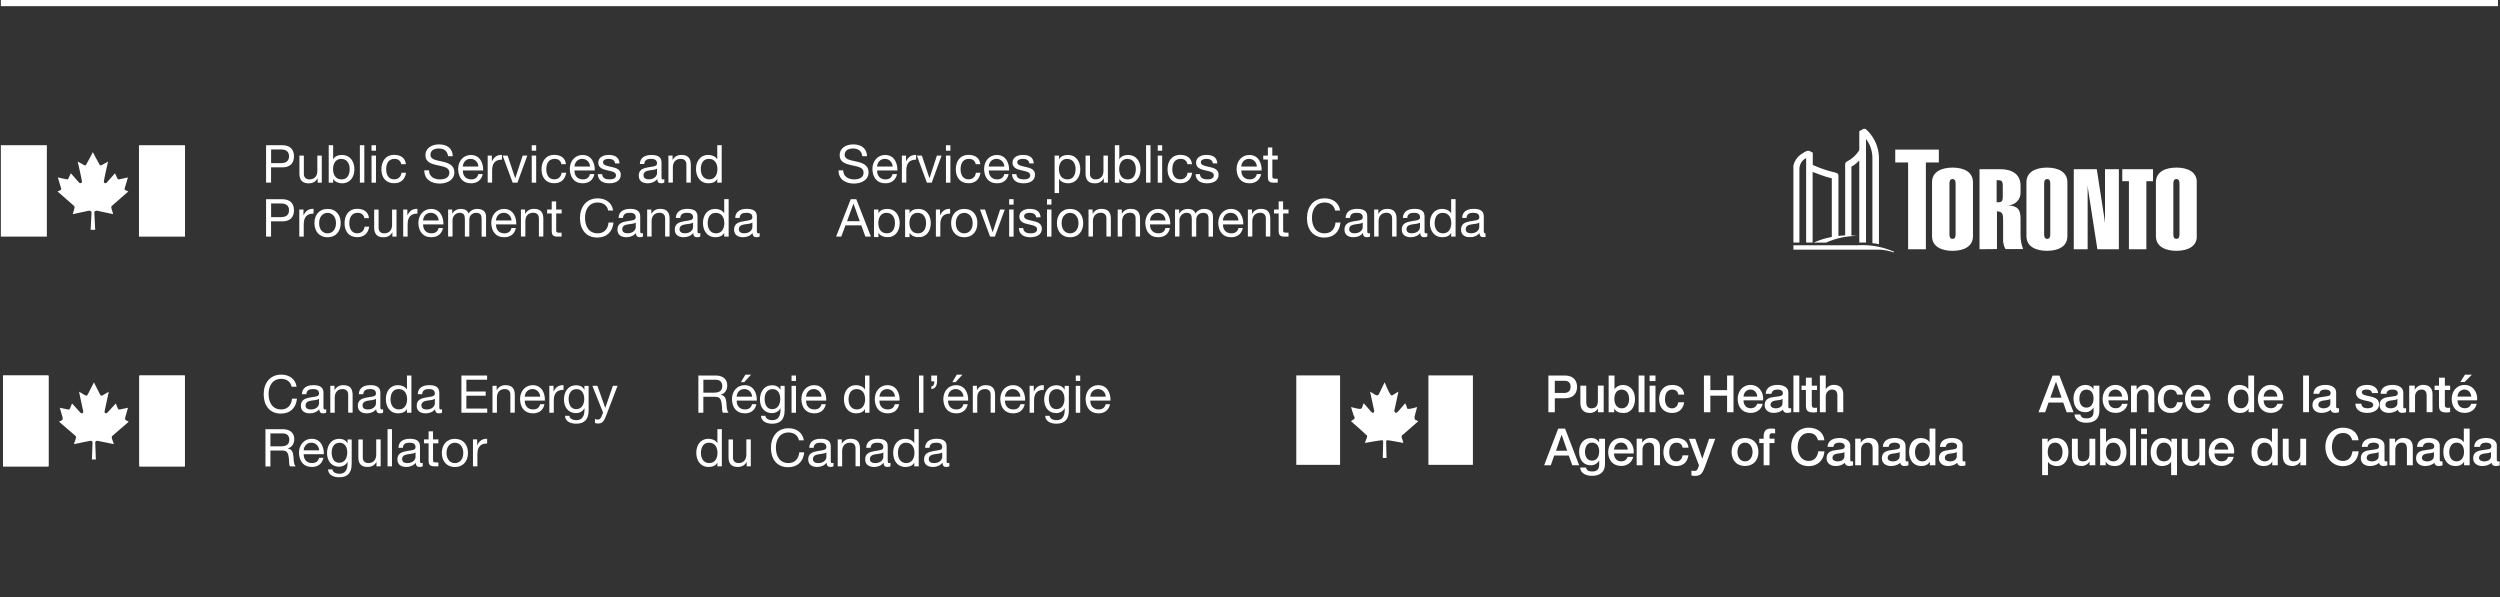 <svg fill="none" height="194" viewBox="0 0 812 194" width="812" xmlns="http://www.w3.org/2000/svg" xmlns:xlink="http://www.w3.org/1999/xlink"><rect x="0" y="0" width="812" height="194" fill="#333333" stroke="none"/><clipPath id="a"><path d="m.276 47h482.222v30h-482.222z"/></clipPath><clipPath id="b"><path d="m582.498 6h131v112h-131z"/></clipPath><path d="m.276 1h811.07" stroke="#fff" stroke-width="2"/><g clip-path="url(#a)" fill="#fff"><path clip-rule="evenodd" d="m30.175 49.393s-1.85 3.575-2.099 3.931c-.249.498-.498.498-.872.249-.498-.249-1.974-1.103-1.974-1.103s1.37 5.905 1.37 6.386c.125.498-.373.854-.872.498-.124-.124-2.721-3.077-2.721-3.077s-.623 1.352-.747 1.601c-.125.249-.249.48-.623.373-.498-.124-2.846-.623-2.846-.623s.872 2.953.996 3.326c.124.302.249.623-.249.854l-.854.373s5.069 4.429 5.194 4.554c.249.249.498.373.249 1.103-.249.747-.498 1.725-.498 1.725s4.696-.996 5.194-1.121c.427-.053.907.124.907.623 0 .498-.285 5.567-.285 5.567h1.476s-.285-5.069-.285-5.567c0-.498.462-.658.907-.623.498.124 5.194 1.121 5.194 1.121s-.249-.996-.498-1.725c-.249-.747 0-.872.249-1.103.124-.124 5.194-4.554 5.194-4.554l-.872-.373c-.498-.249-.356-.569-.249-.854.124-.373.996-3.326.996-3.326s-2.348.498-2.846.623c-.374.124-.498-.124-.623-.373s-.747-1.601-.747-1.601-2.597 2.953-2.721 3.077c-.498.374-.996 0-.872-.498 0-.498 1.352-6.386 1.352-6.386s-1.476.854-1.974 1.103c-.374.249-.623.249-.872-.249-.249-.356-2.099-3.931-2.099-3.931" fill-rule="evenodd"/><path d="m15.217 47.169h-14.941v29.687h14.941z"/><path d="m60.094 47.169h-14.959v29.687h14.959z"/><path d="m280.069 50.727c-.196-1.743-1.352-2.49-3.006-2.49-1.352 0-2.722.498-2.722 2.081 0 1.494 1.939 1.725 3.896 2.17 1.939.445 3.877 1.121 3.877 3.504 0 2.579-2.525 3.629-4.749 3.629-2.721 0-5.016-1.334-5.016-4.287h1.53c0 2.046 1.707 2.935 3.539 2.935 1.459 0 3.078-.463 3.078-2.206 0-1.743-1.939-1.957-3.878-2.384s-3.895-.996-3.895-3.22c0-2.472 2.187-3.558 4.411-3.558 2.49 0 4.376 1.174 4.482 3.842h-1.529z"/><path d="m291.346 56.543c-.391 1.939-1.797 2.988-3.771 2.988-2.81 0-4.127-1.939-4.216-4.625 0-2.632 1.744-4.571 4.127-4.571 3.113 0 4.073 2.917 3.984 5.034h-6.581c-.053 1.53.818 2.899 2.739 2.899 1.192 0 2.028-.587 2.277-1.725h1.423zm-1.405-2.455c-.071-1.387-1.103-2.49-2.544-2.49-1.512 0-2.419 1.138-2.526 2.49h5.052z"/><path d="m292.93 50.531h1.352v1.85h.035c.694-1.405 1.672-2.117 3.237-2.063v1.53c-2.33 0-3.184 1.334-3.184 3.558v3.913h-1.44z"/><path d="m302.623 59.336h-1.565l-3.255-8.805h1.618l2.455 7.328h.036l2.401-7.328h1.512z"/><path d="m308.689 48.948h-1.441v-1.779h1.441v1.761zm-1.441 1.583h1.441v8.805h-1.441z"/><path d="m316.925 53.359c-.213-1.103-.978-1.761-2.188-1.761-2.099 0-2.739 1.654-2.739 3.433 0 1.619.729 3.22 2.561 3.22 1.405 0 2.224-.818 2.419-2.152h1.477c-.32 2.152-1.672 3.415-3.878 3.415-2.686 0-4.127-1.868-4.127-4.5s1.352-4.714 4.163-4.714c1.992 0 3.593.943 3.788 3.024h-1.494z"/><path d="m327.597 56.543c-.392 1.939-1.779 2.988-3.753 2.988-2.811 0-4.145-1.939-4.216-4.625 0-2.632 1.743-4.571 4.144-4.571 3.113 0 4.074 2.917 3.985 5.034h-6.582c-.053 1.53.819 2.899 2.74 2.899 1.191 0 2.027-.587 2.276-1.725h1.423zm-1.388-2.455c-.071-1.387-1.103-2.49-2.543-2.49-1.512 0-2.419 1.138-2.526 2.49h5.051z"/><path d="m330.123 56.561c.054 1.298 1.174 1.708 2.366 1.708.907 0 2.134-.196 2.134-1.316s-1.423-1.316-2.881-1.637c-1.423-.32-2.882-.8-2.882-2.49 0-1.779 1.743-2.508 3.291-2.508 1.939 0 3.486.605 3.611 2.757h-1.441c-.107-1.121-1.085-1.476-2.046-1.476-.871 0-1.867.231-1.867 1.121 0 1.032 1.529 1.21 2.881 1.53 1.441.32 2.882.8 2.882 2.508 0 2.099-1.957 2.775-3.735 2.775-1.975 0-3.647-.8-3.736-2.97h1.441z"/><path d="m342.538 50.531h1.441v1.192h.035c.481-.978 1.601-1.387 2.811-1.387 2.703 0 4.055 2.152 4.055 4.625s-1.334 4.571-4.02 4.571c-.907 0-2.205-.338-2.846-1.37h-.035v4.553h-1.441zm4.091 1.067c-1.939 0-2.686 1.672-2.686 3.326 0 1.743.783 3.344 2.775 3.344s2.633-1.69 2.633-3.397c0-1.708-.854-3.255-2.722-3.255"/><path d="m359.863 59.336h-1.352v-1.387h-.036c-.622 1.085-1.6 1.601-2.863 1.601-2.313 0-3.024-1.334-3.024-3.22v-5.781h1.441v5.959c0 1.067.676 1.761 1.778 1.761 1.761 0 2.597-1.174 2.597-2.757v-4.963h1.441v8.805z"/><path d="m362.104 47.169h1.441v4.553h.035c.481-.978 1.601-1.387 2.811-1.387 2.703 0 4.055 2.152 4.055 4.625 0 2.473-1.334 4.571-4.02 4.571-.907 0-2.188-.338-2.846-1.37h-.035v1.174h-1.441zm4.091 4.429c-1.939 0-2.686 1.672-2.686 3.326 0 1.743.783 3.344 2.775 3.344s2.633-1.69 2.633-3.397-.854-3.255-2.722-3.255"/><path d="m373.684 47.169h-1.441v12.149h1.441z"/><path d="m377.473 48.948h-1.441v-1.779h1.441v1.761zm-1.441 1.583h1.441v8.805h-1.441z"/><path d="m385.69 53.359c-.213-1.103-.978-1.761-2.188-1.761-2.099 0-2.739 1.654-2.739 3.433 0 1.619.729 3.22 2.561 3.22 1.406 0 2.224-.818 2.42-2.152h1.476c-.32 2.152-1.672 3.415-3.878 3.415-2.686 0-4.126-1.868-4.126-4.5s1.351-4.714 4.162-4.714c1.992 0 3.593.943 3.788 3.024h-1.494z"/><path d="m389.745 56.561c.054 1.298 1.174 1.708 2.366 1.708.907 0 2.135-.196 2.135-1.316s-1.423-1.316-2.882-1.637c-1.423-.32-2.881-.8-2.881-2.49 0-1.779 1.761-2.508 3.29-2.508 1.939 0 3.487.605 3.611 2.757h-1.441c-.106-1.121-1.085-1.476-2.045-1.476-.872 0-1.868.231-1.868 1.121 0 1.032 1.53 1.21 2.882 1.53 1.44.32 2.881.8 2.881 2.508 0 2.099-1.956 2.775-3.735 2.775-1.975 0-3.647-.8-3.735-2.97h1.44z"/><path d="m409.614 56.543c-.392 1.939-1.797 2.988-3.753 2.988-2.811 0-4.145-1.939-4.216-4.625 0-2.632 1.743-4.571 4.144-4.571 3.113 0 4.074 2.917 3.985 5.034h-6.581c-.054 1.53.818 2.899 2.739 2.899 1.192 0 2.028-.587 2.277-1.725h1.423zm-1.388-2.455c-.071-1.387-1.102-2.49-2.543-2.49-1.512 0-2.419 1.138-2.526 2.49h5.052z"/><path d="m413.261 50.531h1.761v1.281h-1.761v5.461c0 .658.195.783 1.085.783h.658v1.281h-1.103c-1.494 0-2.099-.302-2.099-1.921v-5.603h-1.494v-1.281h1.494v-2.633h1.441v2.633z"/><path d="m276.334 64.707h1.796l4.75 12.149h-1.797l-1.334-3.664h-5.14l-1.37 3.664h-1.672l4.749-12.149zm-1.21 7.133h4.127l-2.028-5.674h-.035z"/><path d="m283.876 68.051h1.441v1.192h.035c.481-.978 1.601-1.387 2.811-1.387 2.703 0 4.055 2.152 4.055 4.625s-1.334 4.571-4.02 4.571c-.907 0-2.188-.338-2.846-1.387h-.035v4.553h-1.441zm4.091 1.067c-1.939 0-2.686 1.672-2.686 3.326 0 1.743.783 3.344 2.775 3.344s2.633-1.69 2.633-3.397c0-1.708-.854-3.255-2.722-3.255"/><path d="m293.979 68.051h1.441v1.192h.035c.481-.978 1.601-1.387 2.811-1.387 2.703 0 4.055 2.152 4.055 4.625s-1.334 4.571-4.02 4.571c-.907 0-2.205-.338-2.846-1.387h-.035v4.553h-1.441zm4.091 1.067c-1.939 0-2.686 1.672-2.686 3.326 0 1.743.783 3.344 2.775 3.344s2.633-1.69 2.633-3.397c0-1.708-.854-3.255-2.722-3.255"/><path d="m303.976 68.051h1.352v1.85h.035c.694-1.423 1.672-2.117 3.238-2.063v1.53c-2.331 0-3.184 1.334-3.184 3.558v3.913h-1.441v-8.805z"/><path d="m313.189 67.856c2.793 0 4.269 2.028 4.269 4.607 0 2.579-1.476 4.589-4.269 4.589-2.792 0-4.269-2.028-4.269-4.589s1.477-4.607 4.269-4.607zm0 7.933c1.512 0 2.74-1.192 2.74-3.308s-1.228-3.344-2.74-3.344-2.739 1.192-2.739 3.344c0 2.152 1.227 3.308 2.739 3.308z"/><path d="m323.132 76.856h-1.547l-3.273-8.805h1.618l2.473 7.346h.035l2.402-7.346h1.512z"/><path d="m329.215 66.468h-1.44v-1.779h1.44zm-1.44 1.583h1.44v8.805h-1.44z"/><path d="m332.346 74.081c.054 1.298 1.174 1.708 2.366 1.708.907 0 2.135-.196 2.135-1.316s-1.423-1.316-2.882-1.636c-1.423-.32-2.882-.8-2.882-2.49 0-1.761 1.744-2.508 3.291-2.508 1.939 0 3.486.623 3.611 2.757h-1.441c-.107-1.121-1.085-1.476-2.045-1.476-.872 0-1.868.231-1.868 1.121 0 1.032 1.53 1.21 2.881 1.53 1.441.32 2.882.8 2.882 2.508 0 2.099-1.957 2.775-3.735 2.775-1.975 0-3.647-.8-3.736-2.97h1.441z"/><path d="m341.507 66.468h-1.441v-1.779h1.441zm-1.441 1.583h1.441v8.805h-1.441z"/><path d="m347.555 67.856c2.792 0 4.269 2.028 4.269 4.607 0 2.579-1.477 4.589-4.269 4.589-2.793 0-4.269-2.028-4.269-4.589s1.476-4.607 4.269-4.607zm0 7.933c1.512 0 2.739-1.192 2.739-3.308s-1.227-3.344-2.739-3.344-2.74 1.192-2.74 3.344c0 2.152 1.228 3.308 2.74 3.308z"/><path d="m353.531 68.051h1.352v1.387h.035c.605-1.085 1.601-1.601 2.864-1.601 2.312 0 3.024 1.334 3.024 3.219v5.781h-1.441v-5.959c0-1.067-.676-1.779-1.779-1.779-1.761 0-2.597 1.174-2.597 2.757v4.963h-1.44v-8.805z"/><path d="m363.011 68.051h1.352v1.387h.036c.604-1.085 1.601-1.601 2.863-1.601 2.313 0 3.024 1.334 3.024 3.219v5.781h-1.441v-5.959c0-1.067-.675-1.779-1.778-1.779-1.761 0-2.597 1.174-2.597 2.757v4.963h-1.441v-8.805z"/><path d="m379.981 74.063c-.391 1.939-1.797 2.988-3.771 2.988-2.81 0-4.127-1.939-4.216-4.625 0-2.632 1.744-4.571 4.127-4.571 3.113 0 4.073 2.917 3.984 5.034h-6.581c-.053 1.53.818 2.899 2.739 2.899 1.192 0 2.028-.587 2.277-1.725h1.423zm-1.405-2.455c-.071-1.387-1.103-2.49-2.544-2.49-1.512 0-2.419 1.138-2.526 2.49h5.052z"/><path d="m381.617 68.051h1.369v1.298h.036c.64-.996 1.636-1.494 2.846-1.494 1.067 0 2.063.427 2.419 1.494.587-.943 1.636-1.494 2.757-1.494 1.761 0 2.935.729 2.935 2.561v6.457h-1.441v-5.781c0-1.085-.285-1.957-1.707-1.957-1.423 0-2.295.889-2.295 2.241v5.478h-1.441v-5.781c0-1.138-.356-1.957-1.654-1.957-1.725 0-2.348 1.583-2.348 2.241v5.479h-1.441v-8.805z"/><path d="m403.656 74.063c-.392 1.939-1.797 2.988-3.753 2.988-2.811 0-4.145-1.939-4.216-4.625 0-2.632 1.743-4.571 4.144-4.571 3.113 0 4.074 2.917 3.985 5.034h-6.582c-.053 1.53.819 2.899 2.74 2.899 1.191 0 2.027-.587 2.277-1.725h1.422zm-1.405-2.455c-.072-1.387-1.103-2.49-2.544-2.49-1.512 0-2.419 1.138-2.526 2.49h5.052z"/><path d="m405.292 68.051h1.37v1.387h.035c.623-1.085 1.601-1.601 2.864-1.601 2.312 0 3.024 1.334 3.024 3.219v5.781h-1.441v-5.959c0-1.067-.676-1.779-1.779-1.779-1.761 0-2.614 1.174-2.614 2.757v4.963h-1.441v-8.805z"/><path d="m416.765 68.051h1.743v1.281h-1.743v5.461c0 .658.195.783 1.085.783h.658v1.281h-1.103c-1.494 0-2.099-.302-2.099-1.921v-5.603h-1.494v-1.281h1.494v-2.632h1.441v2.632z"/><path d="m433.645 68.354c-.338-1.725-1.726-2.579-3.398-2.579-2.899 0-4.126 2.384-4.126 4.927 0 2.775 1.227 5.087 4.144 5.087 2.135 0 3.344-1.494 3.504-3.504h1.619c-.303 3.024-2.188 4.874-5.265 4.874-3.771 0-5.621-2.793-5.621-6.332s2.01-6.403 5.763-6.403c2.544 0 4.625 1.37 4.998 3.949h-1.618z"/><path d="m444.957 76.82c-.249.16-.587.231-1.031.231-.747 0-1.228-.409-1.228-1.37-.8.943-1.867 1.37-3.095 1.37-1.6 0-2.917-.712-2.917-2.473 0-1.992 1.477-2.419 2.971-2.704 1.601-.302 2.97-.213 2.97-1.298 0-1.263-1.031-1.459-1.956-1.459-1.228 0-2.135.374-2.188 1.672h-1.441c.089-2.17 1.779-2.953 3.735-2.953 1.583 0 3.309.356 3.309 2.419v4.536c0 .676 0 .996.462.996.125 0 .249 0 .445-.089v1.121zm-2.348-4.518c-.569.409-1.654.427-2.614.587-.961.178-1.779.516-1.779 1.583 0 .943.818 1.298 1.708 1.298 1.903 0 2.685-1.192 2.685-1.992z"/><path d="m446.309 68.051h1.369v1.387h.036c.605-1.085 1.601-1.601 2.864-1.601 2.312 0 3.023 1.334 3.023 3.219v5.781h-1.44v-5.959c0-1.067-.676-1.779-1.779-1.779-1.761 0-2.615 1.174-2.615 2.757v4.963h-1.441v-8.805z"/><path d="m463.563 76.82c-.249.16-.587.231-1.032.231-.747 0-1.227-.409-1.227-1.37-.8.943-1.868 1.37-3.095 1.37-1.601 0-2.917-.712-2.917-2.473 0-1.992 1.476-2.419 2.97-2.704 1.601-.302 2.971-.213 2.971-1.298 0-1.263-1.032-1.459-1.957-1.459-1.227 0-2.134.374-2.187 1.672h-1.441c.089-2.17 1.761-2.953 3.735-2.953 1.583 0 3.309.356 3.309 2.419v4.536c0 .676 0 .996.462.996.124 0 .249 0 .445-.089v1.121zm-2.348-4.518c-.569.409-1.654.427-2.615.587-.96.178-1.778.516-1.778 1.583 0 .943.818 1.298 1.707 1.298 1.904 0 2.686-1.192 2.686-1.992z"/><path d="m472.777 76.856h-1.441v-1.192h-.035c-.481.978-1.601 1.387-2.811 1.387-2.703 0-4.055-2.152-4.055-4.625s1.334-4.571 4.02-4.571c.907 0 2.188.338 2.846 1.37h.035v-4.536h1.441v12.149zm-4.091-1.067c1.939 0 2.686-1.672 2.686-3.308 0-1.743-.783-3.344-2.775-3.344s-2.633 1.69-2.633 3.397.854 3.255 2.722 3.255z"/><path d="m482.809 76.82c-.249.16-.587.231-1.032.231-.747 0-1.227-.409-1.227-1.37-.8.943-1.868 1.37-3.095 1.37-1.601 0-2.917-.712-2.917-2.473 0-1.992 1.476-2.419 2.97-2.704 1.601-.302 2.971-.213 2.971-1.298 0-1.263-1.032-1.459-1.957-1.459-1.227 0-2.134.374-2.188 1.672h-1.44c.088-2.17 1.761-2.953 3.735-2.953 1.583 0 3.308.356 3.308 2.419v4.536c0 .676 0 .996.463.996.124 0 .249 0 .444-.089v1.121zm-2.348-4.518c-.569.409-1.654.427-2.615.587-.96.178-1.778.516-1.778 1.583 0 .943.818 1.298 1.707 1.298 1.903 0 2.686-1.192 2.686-1.992z"/><path d="m86.437 47.169h5.318c2.419 0 3.735 1.352 3.735 3.593s-1.316 3.611-3.735 3.593h-3.718v4.963h-1.619v-12.149zm1.619 5.816h3.166c1.814 0 2.65-.783 2.65-2.223 0-1.441-.836-2.223-2.65-2.223h-3.166v4.465z"/><path d="m104.526 59.336h-1.351v-1.387h-.036c-.605 1.085-1.601 1.601-2.864 1.601-2.312 0-3.023-1.334-3.023-3.22v-5.781h1.441v5.959c0 1.067.676 1.761 1.779 1.761 1.761 0 2.597-1.174 2.597-2.757v-4.963h1.441v8.805z"/><path d="m106.768 47.169h1.44v4.553h.036c.48-.978 1.601-1.387 2.81-1.387 2.704 0 4.056 2.152 4.056 4.625 0 2.473-1.334 4.571-4.02 4.571-.907 0-2.206-.338-2.846-1.37h-.036v1.174h-1.44zm4.091 4.429c-1.939 0-2.686 1.672-2.686 3.326 0 1.743.782 3.344 2.775 3.344 1.992 0 2.632-1.69 2.632-3.397s-.854-3.255-2.721-3.255"/><path d="m118.33 47.169h-1.441v12.149h1.441z"/><path d="m122.118 48.948h-1.441v-1.779h1.441v1.761zm-1.441 1.583h1.441v8.805h-1.441z"/><path d="m130.336 53.359c-.214-1.103-.996-1.761-2.17-1.761-2.099 0-2.739 1.654-2.739 3.433 0 1.619.729 3.22 2.561 3.22 1.387 0 2.223-.818 2.419-2.152h1.476c-.32 2.152-1.672 3.415-3.877 3.415-2.686 0-4.127-1.868-4.127-4.5s1.37-4.714 4.162-4.714c1.993 0 3.593.943 3.789 3.024h-1.494z"/><path d="m145.527 50.727c-.196-1.743-1.352-2.49-3.006-2.49-1.352 0-2.722.498-2.722 2.081 0 1.494 1.939 1.725 3.896 2.17 1.939.445 3.877 1.121 3.877 3.504 0 2.579-2.543 3.629-4.749 3.629-2.721 0-5.016-1.334-5.016-4.287h1.53c0 2.046 1.707 2.935 3.539 2.935 1.459 0 3.078-.463 3.078-2.206 0-1.743-1.939-1.957-3.878-2.384s-3.895-.996-3.895-3.22c0-2.472 2.205-3.558 4.411-3.558 2.49 0 4.376 1.174 4.482 3.842h-1.529z"/><path d="m156.785 56.543c-.391 1.939-1.796 2.988-3.771 2.988-2.81 0-4.144-1.939-4.215-4.625 0-2.632 1.743-4.571 4.144-4.571 3.113 0 4.074 2.917 3.985 5.034h-6.582c-.053 1.53.819 2.899 2.74 2.899 1.191 0 2.027-.587 2.276-1.725zm-1.405-2.455c-.071-1.387-1.103-2.49-2.543-2.49-1.512 0-2.42 1.138-2.526 2.49h5.051z"/><path d="m158.386 50.531h1.37v1.85h.036c.693-1.405 1.672-2.117 3.237-2.063v1.53c-2.33 0-3.184 1.334-3.184 3.558v3.913h-1.441v-8.787z"/><path d="m168.063 59.336h-1.547l-3.255-8.805h1.601l2.472 7.328h.036l2.401-7.328h1.512z"/><path d="m174.146 48.948h-1.441v-1.779h1.441v1.761zm-1.441 1.583h1.441v8.805h-1.441z"/><path d="m182.364 53.359c-.213-1.103-.978-1.761-2.187-1.761-2.099 0-2.74 1.654-2.74 3.433 0 1.619.73 3.22 2.562 3.22 1.387 0 2.223-.818 2.419-2.152h1.476c-.32 2.152-1.672 3.415-3.877 3.415-2.686 0-4.127-1.868-4.127-4.5s1.37-4.714 4.144-4.714c1.992 0 3.593.943 3.789 3.024h-1.494z"/><path d="m193.054 56.543c-.391 1.939-1.797 2.988-3.771 2.988-2.81 0-4.127-1.939-4.216-4.625 0-2.632 1.744-4.571 4.127-4.571 3.113 0 4.073 2.917 3.984 5.034h-6.581c-.053 1.53.818 2.899 2.739 2.899 1.192 0 2.028-.587 2.277-1.725zm-1.405-2.455c-.071-1.387-1.103-2.49-2.544-2.49-1.512 0-2.419 1.138-2.526 2.49h5.052z"/><path d="m195.58 56.561c.053 1.298 1.174 1.708 2.366 1.708.907 0 2.134-.196 2.134-1.316s-1.423-1.316-2.881-1.637c-1.423-.32-2.882-.8-2.882-2.49 0-1.779 1.761-2.508 3.291-2.508 1.939 0 3.486.605 3.611 2.757h-1.441c-.107-1.121-1.085-1.476-2.046-1.476-.871 0-1.867.231-1.867 1.121 0 1.032 1.529 1.21 2.881 1.53 1.441.32 2.882.8 2.882 2.508 0 2.099-1.957 2.775-3.736 2.775-1.974 0-3.646-.8-3.735-2.97h1.441z"/><path d="m215.733 59.3c-.249.16-.569.231-1.031.231-.747 0-1.228-.409-1.228-1.37-.8.943-1.867 1.37-3.095 1.37-1.601 0-2.917-.712-2.917-2.472 0-1.992 1.477-2.419 2.988-2.704 1.601-.302 2.953-.213 2.953-1.298 0-1.263-1.032-1.459-1.956-1.459-1.228 0-2.117.373-2.188 1.672h-1.441c.089-2.17 1.779-2.935 3.735-2.935 1.583 0 3.309.356 3.309 2.419v4.536c0 .676 0 .996.462.996.125 0 .249 0 .445-.089v1.121zm-2.348-4.518c-.569.409-1.654.427-2.614.587-.961.178-1.761.516-1.761 1.583 0 .961.818 1.298 1.707 1.298 1.903 0 2.686-1.192 2.686-1.992v-1.476z"/><path d="m217.084 50.531h1.37v1.387h.036c.604-1.085 1.601-1.601 2.863-1.601 2.313 0 3.024 1.334 3.024 3.22v5.781h-1.441v-5.959c0-1.067-.675-1.761-1.796-1.761-1.761 0-2.597 1.174-2.597 2.757v4.963h-1.441v-8.787z"/><path d="m234.409 59.336h-1.441v-1.192h-.035c-.481.978-1.601 1.387-2.811 1.387-2.704 0-4.055-2.152-4.055-4.625 0-2.473 1.334-4.589 4.02-4.589.907 0 2.187.338 2.846 1.387h.035v-4.536h1.441v12.149zm-4.073-1.067c1.938 0 2.685-1.672 2.685-3.326 0-1.743-.782-3.344-2.774-3.344-1.993 0-2.633 1.69-2.633 3.397s.854 3.255 2.722 3.255"/><path d="m86.437 64.707h5.318c2.419 0 3.735 1.352 3.735 3.593s-1.316 3.611-3.735 3.593h-3.718v4.963h-1.619v-12.149zm1.619 5.816h3.166c1.814 0 2.65-.783 2.65-2.223s-.836-2.223-2.65-2.223h-3.166v4.465z"/><path d="m97.198 68.051h1.37v1.85h.036c.694-1.423 1.672-2.117 3.237-2.063v1.53c-2.33 0-3.184 1.334-3.184 3.558v3.913h-1.441v-8.805z"/><path d="m106.395 67.856c2.792 0 4.269 2.028 4.269 4.607 0 2.579-1.477 4.589-4.269 4.589-2.793 0-4.269-2.028-4.269-4.589s1.476-4.607 4.269-4.607zm0 7.933c1.512 0 2.739-1.192 2.739-3.308s-1.227-3.344-2.739-3.344-2.74 1.192-2.74 3.344c0 2.152 1.228 3.308 2.74 3.308z"/><path d="m118.365 70.879c-.213-1.103-.996-1.761-2.17-1.761-2.098 0-2.739 1.654-2.739 3.433 0 1.619.729 3.22 2.562 3.22 1.387 0 2.223-.818 2.419-2.152h1.476c-.32 2.152-1.672 3.415-3.878 3.415-2.686 0-4.126-1.868-4.126-4.5s1.369-4.714 4.144-4.714c1.992 0 3.593.943 3.789 3.024h-1.494z"/><path d="m128.806 76.856h-1.352v-1.387h-.035c-.605 1.085-1.601 1.601-2.864 1.601-2.312 0-3.024-1.334-3.024-3.219v-5.781h1.441v5.959c0 1.067.676 1.761 1.779 1.761 1.76 0 2.596-1.174 2.596-2.757v-4.963h1.441v8.805z"/><path d="m130.941 68.051h1.369v1.85h.036c.694-1.423 1.672-2.117 3.237-2.063v1.53c-2.33 0-3.184 1.334-3.184 3.558v3.913h-1.441v-8.805z"/><path d="m143.872 74.063c-.391 1.939-1.797 2.988-3.771 2.988-2.81 0-4.144-1.939-4.216-4.625 0-2.632 1.744-4.571 4.145-4.571 3.113 0 4.073 2.917 3.984 5.034h-6.581c-.053 1.53.818 2.899 2.739 2.899 1.192 0 2.028-.587 2.277-1.725zm-1.405-2.455c-.071-1.387-1.103-2.49-2.544-2.49-1.512 0-2.419 1.138-2.526 2.49h5.052z"/><path d="m145.509 68.051h1.37v1.298h.035c.641-.996 1.637-1.494 2.846-1.494 1.067 0 2.064.427 2.419 1.494.605-.943 1.637-1.494 2.757-1.494 1.761 0 2.935.729 2.935 2.561v6.457h-1.441v-5.781c0-1.085-.284-1.957-1.707-1.957s-2.295.889-2.295 2.241v5.478h-1.44v-5.781c0-1.138-.356-1.957-1.655-1.957-1.725 0-2.348 1.583-2.348 2.241v5.479h-1.44v-8.805z"/><path d="m167.547 74.063c-.391 1.939-1.796 2.988-3.771 2.988-2.81 0-4.144-1.939-4.215-4.625 0-2.632 1.743-4.571 4.144-4.571 3.113 0 4.073 2.917 3.984 5.034h-6.581c-.053 1.53.818 2.899 2.739 2.899 1.192 0 2.028-.587 2.277-1.725zm-1.405-2.455c-.071-1.387-1.103-2.49-2.544-2.49-1.512 0-2.419 1.138-2.526 2.49h5.052z"/><path d="m169.183 68.051h1.369v1.387h.036c.623-1.085 1.601-1.601 2.864-1.601 2.312 0 3.024 1.334 3.024 3.219v5.781h-1.441v-5.959c0-1.067-.676-1.779-1.797-1.779-1.761 0-2.597 1.174-2.597 2.757v4.963h-1.44v-8.805z"/><path d="m180.657 68.051h1.761v1.281h-1.761v5.461c0 .658.178.783 1.085.783h.658v1.281h-1.103c-1.494 0-2.099-.302-2.099-1.921v-5.603h-1.494v-1.281h1.494v-2.632h1.441v2.632z"/><path d="m197.536 68.354c-.338-1.725-1.725-2.579-3.397-2.579-2.9 0-4.127 2.384-4.127 4.927 0 2.775 1.227 5.087 4.127 5.087 2.134 0 3.362-1.494 3.504-3.504h1.619c-.303 3.024-2.206 4.874-5.265 4.874-3.771 0-5.621-2.793-5.621-6.332s2.01-6.403 5.763-6.403c2.543 0 4.625 1.37 4.998 3.949h-1.619z"/><path d="m208.831 76.82c-.266.16-.587.231-1.049.231-.747 0-1.227-.409-1.227-1.37-.801.943-1.868 1.37-3.095 1.37-1.601 0-2.918-.712-2.918-2.473 0-1.992 1.477-2.419 2.989-2.704 1.601-.302 2.952-.213 2.952-1.298 0-1.263-1.031-1.459-1.956-1.459-1.227 0-2.117.374-2.188 1.672h-1.441c.089-2.17 1.779-2.953 3.736-2.953 1.583 0 3.308.356 3.308 2.419v4.536c0 .676 0 .996.462.996.125 0 .249 0 .445-.089v1.121zm-2.348-4.518c-.569.409-1.654.427-2.614.587-.961.178-1.761.516-1.761 1.583 0 .943.818 1.298 1.707 1.298 1.904 0 2.686-1.192 2.686-1.992v-1.476z"/><path d="m210.183 68.051h1.37v1.387h.036c.604-1.085 1.6-1.601 2.863-1.601 2.313 0 3.024 1.334 3.024 3.219v5.781h-1.441v-5.959c0-1.067-.676-1.779-1.796-1.779-1.743 0-2.597 1.174-2.597 2.757v4.963h-1.441v-8.805z"/><path d="m227.454 76.82c-.249.16-.587.231-1.049.231-.747 0-1.227-.409-1.227-1.37-.801.943-1.868 1.37-3.095 1.37-1.601 0-2.917-.712-2.917-2.473 0-1.992 1.476-2.419 2.97-2.704 1.601-.302 2.97-.213 2.97-1.298 0-1.263-1.031-1.459-1.956-1.459-1.227 0-2.135.374-2.206 1.672h-1.441c.089-2.17 1.779-2.953 3.736-2.953 1.583 0 3.308.356 3.308 2.419v4.536c0 .676 0 .996.463.996.124 0 .249 0 .444-.089zm-2.348-4.518c-.569.409-1.654.427-2.614.587-.961.178-1.779.516-1.779 1.583 0 .943.818 1.298 1.708 1.298 1.903 0 2.685-1.192 2.685-1.992z"/><path d="m236.668 76.856h-1.441v-1.192h-.035c-.481.978-1.601 1.387-2.811 1.387-2.703 0-4.055-2.152-4.055-4.625s1.334-4.571 4.02-4.571c.907 0 2.187.338 2.846 1.37h.035v-4.536h1.441v12.149zm-4.091-1.067c1.939 0 2.686-1.672 2.686-3.308 0-1.743-.783-3.344-2.775-3.344s-2.633 1.69-2.633 3.397.854 3.255 2.722 3.255z"/><path d="m246.7 76.82c-.249.16-.569.231-1.032.231-.747 0-1.227-.409-1.227-1.37-.8.943-1.868 1.37-3.095 1.37-1.601 0-2.917-.712-2.917-2.473 0-1.992 1.476-2.419 2.988-2.704 1.601-.302 2.953-.213 2.953-1.298 0-1.263-1.032-1.459-1.957-1.459-1.227 0-2.116.374-2.188 1.672h-1.44c.089-2.17 1.778-2.953 3.735-2.953 1.583 0 3.308.356 3.308 2.419v4.536c0 .676 0 .996.463.996.124 0 .249 0 .445-.089v1.121zm-2.348-4.518c-.569.409-1.654.427-2.615.587-.96.178-1.761.516-1.761 1.583 0 .943.819 1.298 1.708 1.298 1.903 0 2.686-1.192 2.686-1.992v-1.476z"/></g><g clip-path="url(#b)"><path d="m627.522 59.212c0-3.479 3.156-4.774 6.662-4.774s6.635 1.295 6.635 4.774v17.478c0 3.506-3.156 4.774-6.635 4.774s-6.662-1.295-6.662-4.774zm7.66.674c0-.728 0-1.726-.998-1.726s-.998.998-.998 1.726v15.968c0 .728 0 1.726.998 1.726s.998-.998.998-1.726zm7.768 21.065v-26.001h6.662c3.48 0 6.662 1.295 6.662 5.394v2.05c.033.578-.058 1.155-.268 1.695-.209.539-.532 1.027-.946 1.431s-.91.714-1.454.91c-.545.196-1.125.273-1.701.226 3.56.189 4.369 1.429 4.369 4.423v5.179c-.028 1.586.256 3.163.836 4.639h-5.745c-.563-1.031-.824-2.199-.755-3.372v-5.961c0-1.618 0-2.913-1.996-2.913v12.245zm5.556-15.266h.675c.917 0 1.321-.405 1.321-1.645v-3.857c0-1.241-.404-1.645-1.321-1.645h-.675zm9.683-6.473c0-3.479 3.156-4.774 6.663-4.774 3.506 0 6.635 1.295 6.635 4.774v17.478c0 3.506-3.156 4.774-6.635 4.774-3.48 0-6.663-1.295-6.663-4.774zm7.741.674c0-.728 0-1.726-.998-1.726-.997 0-.997.998-.997 1.726v15.968c0 .728 0 1.726.997 1.726.998 0 .998-.998.998-1.726zm7.634 21.065v-26.001h7.471l2.562 16.561.027.62h.081v-17.181h4.505v26.001h-6.986l-3.075-19.852-.027-.728h-.054v20.58zm26.675-21.74c0-3.479 3.156-4.774 6.662-4.774 3.507 0 6.636 1.295 6.636 4.774v17.478c0 3.506-3.156 4.774-6.636 4.774-3.479 0-6.662-1.295-6.662-4.774zm7.66.674c0-.728 0-1.726-.998-1.726s-.998.998-.998 1.726v15.968c0 .728 0 1.726.998 1.726s.998-.998.998-1.726zm-8.604-4.936h-9.98v3.911h2.158v22.09h5.664v-22.09h2.158zm-69.561-6.365h-14.161v4.181h4.181v28.186h5.772v-28.186h4.208zm-14.592 33.311v-.162c-3.73-1.613-7.786-2.324-11.841-2.077h-20.985v1.43h28.321c1.535.106 3.05.414 4.505.917m-8.362-39.326-.836-.782c-.124-.053-.257-.08-.391-.08-.135 0-.268.027-.391.08l-1.268.701v6.177c-.972 1.579-2.363 2.859-4.019 3.695-.186.08-.341.217-.443.392s-.145.378-.123.579v23.007c-.836 0-2.185.189-2.185.189v-19.474c0-.728-.324-.944-.998-1.106-2.522-.581-4.98-1.412-7.336-2.481v-3.992l-1.079-.539c-.297-.103-.62-.103-.917 0-.459.219-.901.471-1.322.755-.922.525-1.695 1.276-2.247 2.182s-.865 1.937-.909 2.997v23.79h2.131v-23.79c-.016-.721.164-1.432.52-2.059s.876-1.146 1.503-1.501h.162v27.35h2.104v-22.927c1.672.62 2.697 1.052 4.504 1.618l1.726.459v19.043c-2.036.371-4.019.987-5.907 1.834h4.046c3.2-1.427 6.665-2.162 10.169-2.158l-1.942-.162v-22.441h.215c.867-.528 1.656-1.172 2.347-1.915v26.649h2.185v-33.635c1.313 1.734 2.04 3.84 2.077 6.015v27.835c.647 0 1.456.162 2.13.351v-28.24c-.087-3.142-1.336-6.141-3.506-8.415z" fill="#fff"/></g><g fill="#fff"><path d="m226.846 121.969h5.681c2.269 0 3.678 1.237 3.678 3.162 0 1.455-.642 2.66-2.097 3.067v.031c1.408.266 1.69 1.299 1.815 2.489.094 1.189.031 2.503.704 3.333h-1.799c-.454-.485-.204-1.8-.439-2.974-.172-1.189-.453-2.19-2.018-2.19h-3.928v5.164h-1.612v-12.082zm4.961 5.572c1.503 0 2.786-.392 2.786-2.144 0-1.19-.642-2.066-2.144-2.066h-3.991v4.21z"/><path d="m245.672 131.281c-.391 1.925-1.784 2.973-3.74 2.973-2.785 0-4.116-1.924-4.194-4.6 0-2.63 1.721-4.554 4.116-4.554 3.098 0 4.037 2.895 3.959 5.007h-6.541c-.047 1.518.813 2.88 2.723 2.88 1.189 0 2.018-.579 2.269-1.706h1.424zm-1.392-2.441c-.063-1.377-1.096-2.473-2.52-2.473-1.502 0-2.41 1.127-2.504 2.473zm-2.176-7.152h1.847l-2.222 2.426h-1.08z"/><path d="m254.843 133.316c0 2.848-1.299 4.303-4.053 4.303-1.643 0-3.537-.657-3.631-2.566h1.44c.063 1.048 1.315 1.424 2.269 1.424 1.878 0 2.629-1.346 2.629-3.318v-.579h-.031c-.469 1.064-1.627 1.596-2.723 1.596-2.613 0-3.912-2.05-3.912-4.429 0-2.065 1.017-4.616 4.037-4.616 1.096 0 2.082.485 2.614 1.455h.015v-1.252h1.362v7.997zm-1.424-3.803c0-1.534-.673-3.13-2.488-3.13s-2.582 1.502-2.582 3.177c0 1.58.579 3.333 2.472 3.333 1.894 0 2.614-1.737 2.614-3.38"/><path d="m258.536 123.738h-1.44v-1.769h1.44v1.753zm-1.44 1.58h1.44v8.749h-1.44v-8.764z"/><path d="m268.223 131.281c-.391 1.925-1.768 2.973-3.74 2.973-2.786 0-4.116-1.925-4.194-4.601 0-2.629 1.721-4.554 4.116-4.554 3.098 0 4.053 2.896 3.959 5.008h-6.542c-.046 1.518.814 2.88 2.723 2.88 1.19 0 2.004-.579 2.27-1.706h1.424zm-1.393-2.441c-.062-1.378-1.095-2.473-2.519-2.473-1.503 0-2.41 1.127-2.504 2.473z"/><path d="m282.386 134.051h-1.44v-1.189h-.031c-.47.97-1.597 1.392-2.786 1.392-2.692 0-4.022-2.128-4.022-4.601 0-2.472 1.315-4.554 3.991-4.554.892 0 2.191.345 2.832 1.378h.032v-4.508h1.439v12.082zm-4.069-1.064c1.925 0 2.676-1.659 2.676-3.302 0-1.722-.783-3.318-2.754-3.318-1.972 0-2.629 1.674-2.629 3.38s.845 3.24 2.707 3.24z"/><path d="m292.058 131.281c-.391 1.925-1.768 2.973-3.74 2.973-2.786 0-4.116-1.925-4.194-4.601 0-2.629 1.721-4.554 4.116-4.554 3.098 0 4.053 2.896 3.959 5.008h-6.557c-.047 1.518.814 2.88 2.723 2.88 1.189 0 2.019-.579 2.269-1.706zm-1.377-2.441c-.063-1.378-1.096-2.473-2.52-2.473-1.502 0-2.41 1.127-2.504 2.473z"/><path d="m299.929 121.969h-1.44v12.082h1.44z"/><path d="m302.479 121.969h1.878v1.878c0 1.331-.563 2.489-1.862 2.489v-.845c.767 0 .986-.861.986-1.644h-1.002z"/><path d="m314.327 131.281c-.392 1.925-1.769 2.973-3.741 2.973-2.785 0-4.115-1.924-4.194-4.6 0-2.63 1.722-4.554 4.116-4.554 3.099 0 4.038 2.895 3.959 5.007h-6.541c-.047 1.518.814 2.88 2.723 2.88 1.189 0 2.019-.579 2.269-1.706h1.424zm-1.393-2.441c-.063-1.377-1.096-2.473-2.52-2.473-1.502 0-2.41 1.127-2.504 2.473zm-2.175-7.152h1.846l-2.222 2.426h-1.08z"/><path d="m315.954 125.303h1.346v1.393h.031c.61-1.08 1.596-1.597 2.848-1.597 2.301 0 3.021 1.315 3.021 3.193v5.743h-1.44v-5.915c0-1.064-.673-1.753-1.769-1.753-1.737 0-2.582 1.174-2.582 2.739v4.945h-1.439v-8.748z"/><path d="m332.824 131.281c-.392 1.925-1.769 2.973-3.741 2.973-2.785 0-4.115-1.925-4.194-4.601 0-2.629 1.722-4.554 4.116-4.554 3.099 0 4.038 2.896 3.96 5.008h-6.542c-.047 1.518.814 2.88 2.723 2.88 1.189 0 2.019-.579 2.269-1.706h1.424zm-1.393-2.441c-.063-1.378-1.096-2.473-2.52-2.473-1.502 0-2.41 1.127-2.504 2.473z"/><path d="m334.404 125.303h1.362v1.846h.031c.704-1.408 1.659-2.097 3.224-2.05v1.518c-2.316 0-3.162 1.315-3.162 3.537v3.897h-1.439v-8.748z"/><path d="m347.159 133.316c0 2.848-1.299 4.303-4.069 4.303-1.643 0-3.537-.657-3.615-2.566h1.44c.062 1.048 1.314 1.424 2.269 1.424 1.878 0 2.629-1.346 2.629-3.318v-.579h-.031c-.47 1.064-1.628 1.596-2.723 1.596-2.614 0-3.913-2.05-3.913-4.429 0-2.065 1.017-4.616 4.038-4.616 1.095 0 2.081.485 2.598 1.455h.015v-1.252h1.362v7.997zm-1.424-3.803c0-1.534-.673-3.13-2.489-3.13-1.815 0-2.582 1.502-2.582 3.177 0 1.58.579 3.333 2.473 3.333 1.893 0 2.613-1.737 2.613-3.38"/><path d="m350.852 123.738h-1.44v-1.769h1.44v1.753zm-1.44 1.58h1.44v8.749h-1.44v-8.764z"/><path d="m360.54 131.281c-.392 1.925-1.769 2.973-3.741 2.973-2.785 0-4.116-1.925-4.194-4.601 0-2.629 1.722-4.554 4.116-4.554 3.099 0 4.053 2.896 3.959 5.008h-6.541c-.047 1.518.814 2.88 2.723 2.88 1.189 0 2.019-.579 2.269-1.706h1.424zm-1.393-2.441c-.063-1.378-1.096-2.473-2.52-2.473-1.502 0-2.41 1.127-2.504 2.473z"/><path d="m234.436 151.469h-1.44v-1.189h-.032c-.469.97-1.596 1.393-2.785 1.393-2.692 0-4.022-2.129-4.022-4.601 0-2.473 1.315-4.554 3.991-4.554.892 0 2.191.328 2.832 1.377h.031v-4.507h1.44v12.081zm-4.069-1.064c1.925 0 2.676-1.659 2.676-3.302 0-1.722-.783-3.318-2.755-3.318-1.971 0-2.629 1.675-2.629 3.38 0 1.706.845 3.24 2.708 3.24z"/><path d="m243.888 151.469h-1.361v-1.393h-.032c-.61 1.08-1.596 1.596-2.848 1.596-2.3 0-3.02-1.314-3.02-3.192v-5.743h1.439v5.915c0 1.064.673 1.753 1.769 1.753 1.737 0 2.582-1.174 2.582-2.739v-4.945h1.44v8.748z"/><path d="m259.491 143.034c-.329-1.706-1.706-2.567-3.381-2.567-2.879 0-4.1 2.363-4.1 4.883 0 2.754 1.221 5.055 4.1 5.055 2.113 0 3.334-1.487 3.49-3.49h1.612c-.297 3.005-2.175 4.835-5.227 4.835-3.756 0-5.587-2.769-5.587-6.291 0-3.521 2.003-6.369 5.712-6.369 2.52 0 4.601 1.362 4.977 3.928h-1.612z"/><path d="m270.743 151.438c-.25.156-.579.235-1.033.235-.751 0-1.22-.407-1.22-1.362-.799.923-1.863 1.362-3.083 1.362-1.581 0-2.896-.72-2.896-2.457 0-1.972 1.472-2.41 2.958-2.692 1.581-.313 2.942-.204 2.942-1.283 0-1.252-1.033-1.456-1.94-1.456-1.221 0-2.113.376-2.191 1.659h-1.44c.078-2.175 1.753-2.926 3.709-2.926 1.581 0 3.286.36 3.286 2.41v4.507c0 .673 0 .986.454.986.125 0 .251-.016.438-.079v1.111zm-2.332-4.476c-.563.407-1.643.423-2.613.595-.939.172-1.753.5-1.753 1.58 0 .939.814 1.284 1.69 1.284 1.894 0 2.676-1.19 2.676-1.972v-1.471z"/><path d="m272.073 142.721h1.346v1.393h.031c.61-1.08 1.596-1.596 2.848-1.596 2.301 0 3.021 1.314 3.021 3.192v5.743h-1.44v-5.915c0-1.064-.673-1.753-1.768-1.753-1.738 0-2.583 1.174-2.583 2.739v4.945h-1.439v-8.748z"/><path d="m289.24 151.438c-.25.156-.579.235-1.033.235-.751 0-1.22-.407-1.22-1.362-.798.923-1.863 1.362-3.083 1.362-1.581 0-2.895-.72-2.895-2.457 0-1.972 1.471-2.41 2.957-2.692 1.597-.313 2.942-.204 2.942-1.283 0-1.252-1.032-1.456-1.94-1.456-1.221 0-2.113.376-2.191 1.659h-1.44c.078-2.175 1.753-2.926 3.709-2.926 1.581 0 3.287.36 3.287 2.41v4.507c0 .673-.001.986.453.986.11 0 .251-.016.439-.079v1.111zm-2.332-4.476c-.563.407-1.643.423-2.613.595-.939.172-1.753.5-1.753 1.58 0 .939.814 1.284 1.69 1.284 1.894 0 2.676-1.19 2.676-1.972v-1.471z"/><path d="m298.396 151.469h-1.44v-1.189h-.032c-.469.97-1.596 1.393-2.801 1.393-2.691 0-4.022-2.129-4.022-4.601 0-2.473 1.315-4.554 3.991-4.554.892 0 2.175.328 2.832 1.377h.032v-4.507h1.44zm-4.054-1.064c1.925 0 2.676-1.659 2.676-3.302 0-1.722-.782-3.318-2.754-3.318s-2.613 1.675-2.613 3.38c0 1.706.845 3.24 2.707 3.24"/><path d="m308.364 151.438c-.25.156-.579.235-1.033.235-.751 0-1.22-.407-1.22-1.362-.798.923-1.863 1.362-3.083 1.362-1.581 0-2.895-.72-2.895-2.457 0-1.972 1.471-2.41 2.957-2.692 1.597-.313 2.942-.204 2.942-1.283 0-1.252-1.032-1.456-1.94-1.456-1.221 0-2.113.376-2.191 1.659h-1.44c.094-2.175 1.753-2.926 3.709-2.926 1.581 0 3.287.36 3.287 2.41v4.507c0 .673 0 .986.453.986.11 0 .251-.016.439-.079v1.111zm-2.332-4.476c-.563.407-1.643.423-2.613.595-.939.172-1.753.5-1.753 1.58 0 .939.814 1.284 1.69 1.284 1.894 0 2.676-1.19 2.676-1.972v-1.471z"/><path d="m94.718 125.616c-.344-1.706-1.706-2.566-3.38-2.566-2.88 0-4.1 2.363-4.1 4.882 0 2.754 1.221 5.055 4.116 5.055 2.113 0 3.333-1.487 3.49-3.49h1.612c-.313 3.005-2.175 4.836-5.227 4.836-3.756 0-5.587-2.77-5.587-6.291s2.003-6.37 5.712-6.37c2.52 0 4.601 1.346 4.976 3.928h-1.612z"/><path d="m105.954 134.02c-.25.156-.579.234-1.033.234-.735 0-1.221-.407-1.221-1.346-.798.924-1.862 1.346-3.082 1.346-1.581 0-2.896-.72-2.896-2.457 0-1.987 1.471-2.394 2.958-2.691 1.596-.298 2.942-.204 2.942-1.284 0-1.252-1.033-1.455-1.94-1.455-1.221 0-2.113.376-2.176 1.659h-1.44c.078-2.16 1.753-2.927 3.709-2.927 1.58 0 3.286.36 3.286 2.41v4.507c0 .673 0 .986.454.986.125 0 .25-.015.438-.078v1.111zm-2.332-4.476c-.563.407-1.643.422-2.613.594-.939.173-1.753.501-1.753 1.581 0 .955.814 1.283 1.69 1.283 1.894 0 2.676-1.189 2.676-1.987z"/><path d="m107.3 125.303h1.345v1.393h.032c.61-1.08 1.596-1.597 2.848-1.597 2.3 0 3.005 1.315 3.005 3.193v5.743h-1.44v-5.915c0-1.064-.673-1.753-1.784-1.753-1.737 0-2.582 1.174-2.582 2.739v4.945h-1.44v-8.748z"/><path d="m124.451 134.02c-.25.156-.579.234-1.033.234-.735 0-1.22-.407-1.22-1.346-.799.924-1.863 1.346-3.083 1.346-1.581 0-2.896-.72-2.896-2.457 0-1.987 1.472-2.394 2.958-2.691 1.596-.298 2.942-.204 2.942-1.284 0-1.252-1.033-1.455-1.94-1.455-1.221 0-2.113.376-2.191 1.659h-1.44c.078-2.16 1.753-2.927 3.709-2.927 1.581 0 3.286.36 3.286 2.41v4.507c0 .673 0 .986.454.986.125 0 .251-.015.438-.078v1.111zm-2.332-4.476c-.563.407-1.643.422-2.613.594-.955.173-1.753.501-1.753 1.581 0 .955.814 1.283 1.69 1.283 1.894 0 2.676-1.189 2.676-1.987z"/><path d="m133.606 134.051h-1.439v-1.189h-.032c-.469.97-1.596 1.392-2.785 1.392-2.692 0-4.022-2.128-4.022-4.601 0-2.472 1.314-4.554 3.99-4.554.893 0 2.176.345 2.833 1.378h.031v-4.508h1.44v12.082zm-4.053-1.064c1.925 0 2.676-1.659 2.676-3.302 0-1.722-.782-3.318-2.754-3.318s-2.629 1.674-2.629 3.38.845 3.24 2.707 3.24z"/><path d="m143.575 134.02c-.25.156-.579.234-1.033.234-.735 0-1.22-.407-1.22-1.346-.799.924-1.863 1.346-3.083 1.346-1.581 0-2.895-.72-2.895-2.457 0-1.987 1.471-2.394 2.957-2.691 1.596-.298 2.942-.204 2.942-1.284 0-1.252-1.033-1.455-1.94-1.455-1.221 0-2.113.376-2.175 1.659h-1.44c.078-2.16 1.753-2.927 3.709-2.927 1.58 0 3.286.36 3.286 2.41v4.507c0 .673 0 .986.454.986.125 0 .25-.015.438-.078v1.111zm-2.332-4.476c-.563.407-1.643.422-2.613.594-.939.173-1.753.501-1.753 1.581 0 .955.814 1.283 1.69 1.283 1.894 0 2.676-1.189 2.676-1.987z"/><path d="m149.867 121.969h8.341v1.362h-6.729v3.834h6.275v1.362h-6.275v4.178h6.776v1.346h-8.388z"/><path d="m159.975 125.303h1.346v1.393h.032c.61-1.08 1.596-1.597 2.848-1.597 2.3 0 3.004 1.315 3.004 3.193v5.743h-1.439v-5.915c0-1.064-.673-1.753-1.784-1.753-1.737 0-2.583 1.174-2.583 2.739v4.945h-1.439v-8.748z"/><path d="m176.846 131.281c-.391 1.925-1.768 2.973-3.74 2.973-2.786 0-4.116-1.925-4.194-4.601 0-2.629 1.721-4.554 4.116-4.554 3.098 0 4.037 2.896 3.959 5.008h-6.541c-.047 1.518.813 2.88 2.723 2.88 1.189 0 2.018-.579 2.269-1.706h1.424zm-1.393-2.441c-.062-1.378-1.095-2.473-2.519-2.473-1.503 0-2.41 1.127-2.504 2.473z"/><path d="m178.427 125.303h1.361v1.846h.031c.689-1.408 1.659-2.097 3.208-2.05v1.518c-2.316 0-3.161 1.315-3.161 3.537v3.897h-1.439z"/><path d="m191.181 133.316c0 2.848-1.299 4.303-4.069 4.303-1.643 0-3.536-.657-3.615-2.566h1.44c.063 1.048 1.315 1.424 2.269 1.424 1.878 0 2.629-1.346 2.629-3.318v-.579h-.031c-.469 1.064-1.627 1.596-2.723 1.596-2.613 0-3.912-2.05-3.912-4.429 0-2.065 1.017-4.616 4.037-4.616 1.096 0 2.082.485 2.598 1.455h.016v-1.252h1.361v7.997zm-1.424-3.803c0-1.534-.673-3.13-2.488-3.13s-2.582 1.502-2.582 3.177c0 1.58.579 3.333 2.472 3.333 1.894 0 2.614-1.737 2.614-3.38"/><path d="m196.783 135.225c-.657 1.706-1.252 2.332-2.535 2.332-.345 0-.673-.032-1.002-.157v-1.315c.266.079.564.204.845.204.595 0 .908-.282 1.19-.798l.594-1.487-3.474-8.701h1.628l2.551 7.152h.031l2.457-7.152h1.518z"/><path d="m86.219 139.403h5.681c2.269 0 3.678 1.236 3.678 3.161 0 1.456-.642 2.661-2.097 3.068v.031c1.409.266 1.69 1.299 1.815 2.488.11 1.189.031 2.504.72 3.333h-1.8c-.454-.485-.203-1.799-.438-2.973-.172-1.189-.454-2.175-2.019-2.175h-3.928v5.164h-1.612v-12.081zm4.961 5.571c1.502 0 2.786-.391 2.786-2.144 0-1.189-.642-2.065-2.144-2.065h-3.991v4.209z"/><path d="m105.046 148.699c-.391 1.925-1.784 2.974-3.74 2.974-2.785 0-4.116-1.925-4.194-4.601 0-2.614 1.721-4.554 4.116-4.554 3.098 0 4.037 2.895 3.959 5.007h-6.541c-.047 1.518.814 2.88 2.723 2.88 1.189 0 2.018-.579 2.269-1.706h1.424zm-1.392-2.441c-.063-1.377-1.096-2.473-2.52-2.473-1.502 0-2.394 1.127-2.504 2.473z"/><path d="m114.216 150.733c0 2.848-1.299 4.288-4.053 4.288-1.643 0-3.537-.657-3.615-2.566h1.44c.062 1.048 1.314 1.424 2.269 1.424 1.878 0 2.629-1.346 2.629-3.318v-.579h-.031c-.47 1.064-1.628 1.596-2.723 1.596-2.614 0-3.913-2.05-3.913-4.428 0-2.066 1.018-4.617 4.038-4.617 1.096 0 2.081.485 2.614 1.455h.015v-1.252h1.346v7.997zm-1.424-3.803c0-1.533-.673-3.129-2.488-3.129s-2.582 1.502-2.582 3.176c0 1.581.579 3.334 2.472 3.334 1.894 0 2.598-1.737 2.598-3.381z"/><path d="m123.622 151.469h-1.345v-1.393h-.032c-.61 1.08-1.596 1.596-2.848 1.596-2.3 0-3.005-1.314-3.005-3.192v-5.743h1.44v5.915c0 1.064.673 1.753 1.784 1.753 1.737 0 2.582-1.174 2.582-2.739v-4.945h1.44v8.748z"/><path d="m127.315 139.388h-1.439v12.081h1.439z"/><path d="m137.3 151.438c-.251.156-.579.235-1.033.235-.736 0-1.221-.407-1.221-1.362-.798.923-1.862 1.362-3.083 1.362-1.58 0-2.895-.72-2.895-2.457 0-1.972 1.471-2.41 2.958-2.692 1.596-.313 2.942-.204 2.942-1.283 0-1.252-1.033-1.456-1.941-1.456-1.22 0-2.112.376-2.175 1.659h-1.44c.079-2.175 1.753-2.926 3.709-2.926 1.565 0 3.287.36 3.287 2.41v4.507c0 .673 0 .986.454.986.125 0 .25-.016.438-.079v1.111zm-2.332-4.476c-.563.407-1.643.423-2.613.595-.939.172-1.753.5-1.753 1.58 0 .939.814 1.284 1.69 1.284 1.893 0 2.676-1.19 2.676-1.972v-1.471z"/><path d="m140.649 142.721h1.737v1.267h-1.737v5.431c0 .657.188.782 1.08.782h.657v1.268h-1.096c-1.486 0-2.081-.313-2.081-1.909v-5.572h-1.487v-1.267h1.487v-2.614h1.44z"/><path d="m147.753 142.533c2.77 0 4.241 2.019 4.241 4.585 0 2.567-1.471 4.57-4.241 4.57s-4.241-2.019-4.241-4.57 1.471-4.585 4.241-4.585zm0 7.887c1.503 0 2.723-1.189 2.723-3.302 0-2.112-1.22-3.317-2.723-3.317-1.502 0-2.723 1.189-2.723 3.317 0 2.129 1.221 3.302 2.723 3.302z"/><path d="m153.637 142.721h1.346v1.846h.032c.688-1.408 1.658-2.097 3.208-2.05v1.518c-2.316 0-3.161 1.315-3.161 3.537v3.897h-1.44v-8.748z"/><path d="m15.75 121.969h-14.757v29.515h14.757z"/><path d="m24.514 141.578-5.337-4.616.814-.407c.125-.063.203-.125.266-.203.188-.22.125-.517.078-.736-.016-.078-.908-3.177-.908-3.177s2.519.532 2.676.564h.141.11c.219-.032.313-.204.407-.407.031-.063.642-1.55.642-1.55s2.707 2.974 2.723 2.989c.188.173.376.235.532.204.031 0 .063-.016.094-.031.203-.079.344-.313.282-.611-.047-.266-1.361-6.369-1.361-6.369s1.424.845 1.894 1.111c.235.141.407.188.548.172.157-.031.266-.156.391-.391.078-.125 2.003-3.928 2.003-3.928s1.925 3.803 1.988 3.928c.125.219.25.344.391.391.157.031.329-.031.548-.172.469-.266 1.894-1.111 1.894-1.111s-1.33 6.103-1.361 6.369c-.047.298.078.532.282.611.031 0 .063.031.094.031.157.015.344-.031.532-.204.016 0 2.723-2.989 2.723-2.989s.61 1.487.642 1.55c.078.203.188.375.407.407h.11.141c.157-.016 2.676-.564 2.676-.564s-.892 3.099-.908 3.177c-.047.219-.11.501.078.736.063.078.157.14.266.203l.814.407s-5.274 4.569-5.336 4.616c-.157.141-.282.36-.11.924.047.125.61 1.752.61 1.752s-5.055-1.032-5.149-1.048c-.125-.031-.235-.031-.344-.031-.329.031-.563.219-.563.579 0 .5.203 5.477.203 5.477h-1.283s.203-4.977.203-5.477c0-.376-.235-.548-.563-.579-.11 0-.235 0-.344.031-.078.016-5.149 1.048-5.149 1.048s.563-1.627.61-1.752c.188-.564.047-.767-.11-.924"/><path d="m15.75 121.969h-14.757v29.515h14.757z"/><path d="m60.023 121.969h-14.757v29.515h14.757z"/><path d="m60.023 121.969h-14.757v29.515h14.757z"/><path d="m435.256 121.935h-14.224v29.047h14.224z"/><path d="m450.345 148.741s-.124-4.853-.124-5.224c0-.494.247-.6.724-.494.476 0 4.853.847 4.853.847s-.124-.847-.495-1.588c-.123-.847 0-.971.371-1.094.124-.124 4.977-4.377 4.977-4.377l-.971-.476c-.247-.124-.247-.618-.247-.971 0-.123.847-3.158.847-3.158s-2.065.6-2.559.6-.6 0-.723-.248c0-.494-.6-1.588-.6-1.588s-2.436 2.912-2.559 2.912c-.477.494-.971 0-.971-.476.124-.495 1.341-6.195 1.341-6.195s-1.341.724-1.817 1.095c-.371.247-.724.123-.847-.371-.371-.247-1.818-3.777-1.818-3.777s-1.694 3.53-1.818 3.777c-.37.476-.494.6-1.094.371-.494-.371-1.817-1.095-1.817-1.095s1.217 5.718 1.341 6.195c0 .476-.247.97-.847.476l-2.559-2.912s-.477 1.094-.6 1.588c-.247.248-.494.248-.847.248s-2.665-.6-2.665-.6.847 3.035 1.094 3.158c.124.371.124.847-.494.971l-.618.476s4.853 4.253 4.853 4.377c.247.123.618.247.247 1.094-.247.724-.6 1.588-.6 1.588s4.748-.847 5.224-.847c.494-.123.724 0 .724.494 0 .371-.124 5.224-.124 5.224z"/><path d="m478.403 121.935h-14.453v29.047h14.453z"/><path d="m502.915 133.9h2.082v-4.553h3.177c3.405 0 4.058-2.189 4.058-3.671s-.653-3.706-4.058-3.706h-5.259zm2.082-10.218h3.088c1.095 0 2.047.406 2.047 1.976 0 1.571-1.147 1.977-2.082 1.977h-3.053z"/><path d="m520.897 125.253h-1.906v5.011c0 1.342-.53 2.365-2.118 2.365-1.041 0-1.659-.547-1.659-2.065v-5.294h-1.906v5.471c0 2.259.971 3.388 3.212 3.388.953 0 1.994-.565 2.453-1.429h.035v1.2h1.871v-8.647z"/><path d="m522.503 133.9h1.8v-1.183h.035c.565 1.13 1.818 1.43 2.982 1.43 2.559 0 3.724-2.189 3.724-4.518 0-2.523-1.324-4.588-4.041-4.588-.971 0-2.047.512-2.577 1.359h-.035v-4.43h-1.906v11.912zm6.635-4.306c0 1.5-.653 3.035-2.382 3.035-1.536 0-2.418-1.306-2.418-3.035 0-1.836.812-3.053 2.418-3.053s2.382 1.482 2.382 3.053z"/><path d="m534.132 121.97h-1.906v11.912h1.906z"/><path d="m535.792 123.77h1.906v-1.8h-1.906zm0 10.112h1.906v-8.612h-1.906v8.63z"/><path d="m547.033 128.147c-.177-2.118-1.889-3.124-3.9-3.124-2.842 0-4.253 2.03-4.253 4.641 0 2.612 1.482 4.465 4.182 4.465 2.224 0 3.618-1.235 3.953-3.476h-1.906c-.176 1.235-.953 1.976-2.047 1.976-1.659 0-2.276-1.518-2.276-2.947 0-2.629 1.394-3.141 2.364-3.141 1.059 0 1.818.565 1.959 1.623h1.906z"/><path d="m553.438 133.9h2.083v-5.383h5.435v5.383h2.082v-11.93h-2.082v4.747h-5.435v-4.747h-2.083z"/><path d="m566.303 128.817c.053-1.288.953-2.294 2.277-2.294 1.323 0 2.1 1.094 2.17 2.294zm6.335 1.253c.318-2.594-1.341-5.047-4.076-5.047-2.577 0-4.165 2.1-4.165 4.553 0 2.647 1.518 4.535 4.218 4.535 1.888 0 3.494-1.058 3.9-2.947h-1.8c-.335.953-1.006 1.43-2.1 1.43-1.588 0-2.312-1.2-2.312-2.559h6.335z"/><path d="m580.862 127.529c0-1.818-1.765-2.506-3.459-2.506-1.906 0-3.794.653-3.918 2.877h1.906c.088-.936.83-1.377 1.906-1.377.759 0 1.782.177 1.782 1.165 0 1.112-1.217.97-2.594 1.218-1.606.176-3.317.529-3.317 2.682 0 1.694 1.394 2.523 2.947 2.523 1.023 0 2.241-.317 2.982-1.058.141.776.706 1.058 1.465 1.058.317 0 .917-.123 1.2-.211v-1.324c-.194.035-.353.035-.459.035-.353 0-.459-.176-.459-.653v-4.447zm-1.906 3.459c0 1.2-1.306 1.641-2.135 1.641-.671 0-1.747-.247-1.747-1.094 0-1.006.741-1.306 1.553-1.429.829-.142 1.747-.124 2.329-.512v1.429z"/><path d="m584.409 121.97h-1.906v11.912h1.906z"/><path d="m585.133 126.682h1.429v5.083c.035 1.429.406 2.205 2.382 2.205.424 0 .812-.07 1.236-.105v-1.465c-.265.07-.53.07-.794.07-.848 0-.918-.405-.918-1.182v-4.606h1.712v-1.412h-1.712v-2.594h-1.906v2.594h-1.429z"/><path d="m591.097 133.9h1.906v-5.1c0-1.271.812-2.277 2.083-2.277 1.111 0 1.658.583 1.694 1.941v5.418h1.906v-5.929c0-1.942-1.183-2.947-3.053-2.947-1.13 0-2.118.582-2.594 1.376h-.036v-4.412h-1.906v11.912z"/><path d="m501.538 151.123h2.153l1.112-3.159h4.747l1.129 3.159h2.241l-4.588-11.912h-2.224zm5.647-9.865h.053l1.782 5.136h-3.635z"/><path d="m521.302 142.494h-1.906v1.182h-.035c-.477-.97-1.465-1.412-2.559-1.412-2.453 0-3.9 1.995-3.9 4.324 0 2.471 1.13 4.535 3.882 4.535 1.059 0 2.048-.564 2.595-1.517h.035v1.323c0 1.43-.688 2.206-2.224 2.206-.97 0-1.835-.194-2.064-1.271h-1.906c.159 2.012 2.117 2.683 3.847 2.683 2.717 0 4.235-1.288 4.235-3.883v-8.188zm-4.218 7.129c-1.588 0-2.276-1.429-2.276-2.859 0-1.429.582-3 2.276-3 1.695 0 2.33 1.377 2.33 2.859 0 1.483-.635 3-2.33 3z"/><path d="m524.25 146.041c.053-1.289.953-2.294 2.277-2.294 1.323 0 2.1 1.094 2.17 2.294zm6.353 1.253c.318-2.594-1.359-5.047-4.076-5.047-2.577 0-4.183 2.1-4.183 4.553 0 2.664 1.518 4.535 4.218 4.535 1.888 0 3.494-1.059 3.9-2.947h-1.8c-.335.953-1.006 1.447-2.1 1.447-1.588 0-2.329-1.2-2.329-2.559h6.353z"/><path d="m531.573 151.123h1.906v-5.082c0-1.271.812-2.277 2.082-2.277 1.13 0 1.659.583 1.694 1.941v5.418h1.906v-5.929c0-1.942-1.182-2.947-3.053-2.947-1.129 0-2.117.582-2.682 1.535l-.035-.035v-1.271h-1.8v8.629z"/><path d="m548.427 145.388c-.194-2.118-1.888-3.124-3.9-3.124-2.841 0-4.253 2.03-4.253 4.642 0 2.611 1.483 4.464 4.183 4.464 2.223 0 3.6-1.235 3.952-3.476h-1.905c-.177 1.235-.953 1.976-2.047 1.976-1.659 0-2.295-1.517-2.295-2.947 0-2.612 1.395-3.141 2.383-3.141 1.059 0 1.817.565 1.959 1.624h1.905z"/><path d="m551.832 151.088-.212.671c-.229.741-.459 1.2-1.341 1.2-.3 0-.6-.071-.9-.106v1.606c.441.07.865.106 1.324.106 1.994 0 2.435-1.412 3.052-2.947l3.353-9.106h-1.994l-2.188 6.441h-.035l-2.259-6.441h-2.082l3.264 8.594z"/><path d="m566.779 151.353c2.771 0 4.359-1.906 4.359-4.553s-1.588-4.536-4.359-4.536c-2.77 0-4.358 1.906-4.358 4.536 0 2.629 1.588 4.553 4.358 4.553zm0-1.5c-1.694 0-2.452-1.553-2.452-3.053s.758-3.036 2.452-3.036c1.695 0 2.453 1.553 2.453 3.036 0 1.482-.758 3.053-2.453 3.053z"/><path d="m571.403 143.906h1.429v7.217h1.906v-7.217h1.624v-1.43h-1.624v-.882c0-.724.424-.9.936-.9.388 0 .635.035.882.106v-1.483c-.3-.088-.741-.123-1.341-.123-1.235 0-2.383.37-2.383 2.576v.724h-1.429v1.429z"/><path d="m592.561 142.988c-.247-2.576-2.364-4.059-5.064-4.076-3.565 0-5.718 2.841-5.718 6.247s2.135 6.247 5.718 6.247c2.894 0 4.906-1.977 5.082-4.818h-2.029c-.177 1.73-1.183 3.124-3.036 3.124-2.558 0-3.617-2.259-3.617-4.536 0-2.276 1.059-4.535 3.617-4.535 1.73 0 2.63 1.006 2.965 2.365h2.082z"/><path d="m600.978 144.77c0-1.817-1.765-2.506-3.459-2.506-1.906 0-3.794.653-3.935 2.877h1.906c.088-.935.829-1.377 1.906-1.377.776 0 1.782.195 1.782 1.183 0 1.112-1.218.97-2.594 1.217-1.606.177-3.318.53-3.318 2.683 0 1.676 1.412 2.523 2.965 2.523 1.024 0 2.241-.317 2.982-1.059.142.777.706 1.059 1.465 1.059.318 0 .918-.123 1.2-.211v-1.324c-.194.035-.353.035-.476.035-.353 0-.442-.176-.442-.653v-4.447zm-1.906 3.459c0 1.2-1.306 1.641-2.135 1.641-.671 0-1.747-.247-1.747-1.094 0-1.006.741-1.306 1.553-1.429.829-.141 1.747-.141 2.329-.512v1.412z"/><path d="m602.568 151.123h1.906v-5.082c0-1.271.812-2.277 2.082-2.277 1.112 0 1.659.583 1.677 1.941v5.418h1.906v-5.929c0-1.942-1.183-2.947-3.053-2.947-1.13 0-2.118.582-2.683 1.535l-.035-.035v-1.271h-1.8v8.629z"/><path d="m618.909 144.77c0-1.817-1.765-2.506-3.459-2.506-1.906 0-3.794.653-3.918 2.877h1.906c.088-.935.829-1.377 1.906-1.377.759 0 1.782.195 1.782 1.183 0 1.112-1.217.97-2.576 1.217-1.606.177-3.318.53-3.318 2.683 0 1.676 1.394 2.523 2.965 2.523 1.023 0 2.241-.317 2.982-1.059.159.777.706 1.059 1.465 1.059.318 0 .918-.123 1.2-.211v-1.324c-.194.035-.353.035-.477.035-.352 0-.441-.176-.441-.653v-4.447zm-1.906 3.459c0 1.2-1.306 1.641-2.136 1.641-.67 0-1.747-.247-1.747-1.094 0-1.006.742-1.306 1.553-1.429.83-.141 1.747-.141 2.347-.512v1.412z"/><path d="m628.632 139.211h-1.906v4.412h-.035c-.583-.953-1.783-1.359-2.877-1.359-1.888 0-3.741 1.377-3.741 4.5 0 2.594 1.324 4.606 4.041 4.606 1.094 0 2.171-.423 2.665-1.412h.035v1.165h1.8v-11.912zm-6.635 7.695c0-1.553.635-3.142 2.417-3.142 1.465 0 2.383 1.13 2.383 3.036 0 1.5-.724 3.053-2.418 3.053s-2.382-1.465-2.382-2.947z"/><path d="m637.474 144.77c0-1.817-1.764-2.506-3.459-2.506-1.905 0-3.794.653-3.935 2.877h1.906c.088-.935.847-1.377 1.906-1.377.776 0 1.782.195 1.782 1.183 0 1.112-1.217.97-2.594 1.217-1.606.177-3.318.53-3.318 2.683 0 1.676 1.395 2.523 2.948 2.523 1.023 0 2.241-.317 2.982-1.059.159.777.706 1.059 1.465 1.059.317 0 .917-.123 1.2-.211v-1.324c-.195.035-.353.035-.477.035-.353 0-.441-.176-.441-.653v-4.447zm-1.906 3.459c0 1.2-1.306 1.641-2.135 1.641-.671 0-1.747-.247-1.747-1.094 0-1.006.741-1.306 1.553-1.429.829-.141 1.747-.141 2.329-.512v1.412z"/><path d="m662.109 133.9h2.153l1.112-3.159h4.765l1.111 3.159h2.241l-4.588-11.912h-2.223zm5.647-9.865h.053l1.782 5.117h-3.635z"/><path d="m681.873 125.27h-1.906v1.183h-.035c-.476-.971-1.465-1.43-2.559-1.43-2.453 0-3.9 2.012-3.9 4.324 0 2.47 1.13 4.535 3.883 4.535 1.059 0 2.047-.565 2.594-1.518h.035v1.324c0 1.429-.688 2.206-2.223 2.206-.971 0-1.836-.177-2.065-1.271h-1.906c.159 2.012 2.118 2.683 3.847 2.683 2.718 0 4.235-1.289 4.235-3.865zm-4.217 7.13c-1.589 0-2.277-1.43-2.277-2.859 0-1.43.583-3 2.277-3s2.329 1.376 2.329 2.859c0 1.482-.635 3-2.329 3z"/><path d="m684.821 128.817c.053-1.288.953-2.294 2.276-2.294 1.324 0 2.1 1.094 2.171 2.294zm6.353 1.253c.317-2.594-1.359-5.047-4.077-5.047-2.576 0-4.165 2.1-4.165 4.553 0 2.647 1.518 4.535 4.218 4.535 1.888 0 3.494-1.058 3.9-2.947h-1.8c-.335.953-1.006 1.43-2.1 1.43-1.588 0-2.329-1.2-2.329-2.559h6.353z"/><path d="m692.143 133.899h1.906v-5.1c0-1.27.812-2.276 2.083-2.276 1.111 0 1.658.582 1.694 1.941v5.418h1.906v-5.93c0-1.941-1.183-2.947-3.053-2.947-1.13 0-2.118.583-2.683 1.536l-.035-.036v-1.27h-1.8v8.629z"/><path d="m708.997 128.147c-.176-2.118-1.888-3.124-3.882-3.124-2.841 0-4.253 2.03-4.253 4.641 0 2.612 1.482 4.465 4.182 4.465 2.224 0 3.6-1.235 3.953-3.476h-1.906c-.176 1.235-.952 1.976-2.047 1.976-1.658 0-2.294-1.518-2.294-2.947 0-2.629 1.377-3.141 2.365-3.141 1.059 0 1.818.565 1.976 1.623h1.906z"/><path d="m711.573 128.817c.053-1.288.953-2.294 2.276-2.294 1.324 0 2.1 1.094 2.171 2.294zm6.353 1.253c.317-2.594-1.359-5.047-4.077-5.047-2.576 0-4.182 2.1-4.182 4.553 0 2.647 1.517 4.535 4.217 4.535 1.889 0 3.495-1.058 3.9-2.947h-1.8c-.335.953-1.005 1.43-2.1 1.43-1.588 0-2.329-1.2-2.329-2.559h6.353z"/><path d="m732.15 121.97h-1.905v4.412h-.036c-.582-.953-1.782-1.359-2.876-1.359-1.888 0-3.741 1.377-3.741 4.5 0 2.594 1.323 4.606 4.041 4.606 1.094 0 2.17-.423 2.664-1.412h.036v1.165h1.8v-11.912zm-6.635 7.694c0-1.553.635-3.141 2.418-3.141 1.464 0 2.382 1.13 2.382 3.035 0 1.5-.723 3.053-2.418 3.053-1.694 0-2.382-1.464-2.382-2.947z"/><path d="m735.239 128.817c.053-1.288.953-2.294 2.276-2.294 1.324 0 2.1 1.094 2.171 2.294zm6.353 1.253c.317-2.594-1.359-5.047-4.077-5.047-2.576 0-4.165 2.1-4.165 4.553 0 2.647 1.518 4.535 4.218 4.535 1.888 0 3.494-1.058 3.9-2.947h-1.8c-.335.953-1.006 1.43-2.1 1.43-1.588 0-2.329-1.2-2.329-2.559h6.353z"/><path d="m749.954 121.97h-1.905v11.912h1.905z"/><path d="m758.797 127.529c0-1.818-1.764-2.506-3.458-2.506-1.906 0-3.794.653-3.936 2.877h1.906c.088-.936.83-1.377 1.906-1.377.759 0 1.782.177 1.782 1.165 0 1.112-1.217.97-2.594 1.218-1.606.176-3.317.529-3.317 2.682 0 1.694 1.394 2.523 2.964 2.523 1.024 0 2.242-.317 2.983-1.058.141.776.706 1.058 1.464 1.058.318 0 .918-.123 1.2-.211v-1.324c-.194.035-.352.035-.458.035-.353 0-.459-.176-.459-.653v-4.447zm-1.905 3.459c0 1.2-1.306 1.641-2.136 1.641-.67 0-1.747-.247-1.747-1.094 0-1.006.741-1.306 1.553-1.429.83-.142 1.747-.124 2.33-.512v1.429z"/><path d="m765.026 131.111c.035 2.03 1.659 3 3.83 3 1.782 0 3.864-.758 3.864-2.805 0-1.712-1.394-2.206-2.788-2.524s-2.806-.459-2.806-1.376c0-.759 1.024-.883 1.571-.883.829 0 1.588.247 1.747 1.147h1.994c-.23-1.923-1.835-2.647-3.6-2.647-1.571 0-3.6.583-3.6 2.471 0 1.747 1.376 2.259 2.77 2.559 1.395.317 2.771.441 2.824 1.429s-1.2 1.129-1.924 1.129c-1.023 0-1.852-.405-1.958-1.5h-1.906z"/><path d="m780.59 127.529c0-1.818-1.764-2.506-3.458-2.506-1.906 0-3.795.653-3.918 2.877h1.906c.088-.936.829-1.377 1.906-1.377.776 0 1.782.177 1.782 1.165 0 1.112-1.218.97-2.594 1.218-1.606.176-3.318.529-3.318 2.682 0 1.694 1.394 2.523 2.965 2.523 1.023 0 2.241-.317 2.982-1.058.141.776.706 1.058 1.465 1.058.318 0 .918-.123 1.2-.211v-1.324c-.194.035-.353.035-.476.035-.353 0-.442-.176-.442-.653v-4.447zm-1.906 3.459c0 1.2-1.305 1.641-2.135 1.641-.67 0-1.747-.247-1.747-1.094 0-1.006.741-1.306 1.553-1.429.829-.142 1.747-.124 2.329-.512v1.429z"/><path d="m782.497 133.899h1.906v-5.1c0-1.27.811-2.276 2.082-2.276 1.112 0 1.659.582 1.694 1.941v5.418h1.906v-5.93c0-1.941-1.182-2.947-3.053-2.947-1.129 0-2.118.583-2.682 1.536l-.036-.036v-1.27h-1.8v8.629z"/><path d="m790.756 126.682h1.429v5.083c.035 1.429.406 2.205 2.382 2.205.424 0 .812-.07 1.236-.105v-1.465c-.265.07-.53.07-.794.07-.847 0-.918-.405-.918-1.182v-4.606h1.712v-1.412h-1.712v-2.594h-1.906v2.594h-1.429z"/><path d="m798.203 128.817c.053-1.288.953-2.294 2.277-2.294 1.323 0 2.1 1.094 2.17 2.294zm6.353 1.253c.318-2.594-1.358-5.047-4.076-5.047-2.577 0-4.165 2.1-4.165 4.553 0 2.647 1.518 4.536 4.218 4.536 1.888 0 3.494-1.059 3.9-2.948h-1.8c-.335.953-1.006 1.43-2.1 1.43-1.588 0-2.33-1.2-2.33-2.559h6.353zm-5.435-6h1.394l2.365-2.382h-2.259z"/><path d="m663.272 154.317h1.906v-4.306h.035c.6.953 1.783 1.359 2.894 1.359 2.559 0 3.724-2.188 3.724-4.517 0-2.524-1.323-4.589-4.041-4.589-1.094 0-2.135.424-2.665 1.395h-.035v-1.165h-1.8v11.823zm6.636-7.5c0 1.5-.653 3.036-2.383 3.036-1.535 0-2.418-1.306-2.418-3.036 0-1.835.812-3.053 2.418-3.053s2.383 1.483 2.383 3.053z"/><path d="m680.549 142.494h-1.906v5.012c0 1.341-.529 2.347-2.118 2.347-1.041 0-1.658-.547-1.658-2.065v-5.294h-1.906v5.47c0 2.259.97 3.389 3.229 3.389.953 0 1.994-.565 2.453-1.43h.035v1.2h1.871z"/><path d="m682.139 151.123h1.799v-1.182h.036c.565 1.147 1.817 1.429 2.982 1.429 2.559 0 3.724-2.188 3.724-4.517 0-2.524-1.324-4.589-4.042-4.589-.97 0-2.047.512-2.576 1.359h-.035v-4.412h-1.906v11.93zm6.635-4.306c0 1.5-.653 3.036-2.383 3.036-1.535 0-2.417-1.306-2.417-3.036 0-1.835.812-3.053 2.417-3.053 1.606 0 2.383 1.483 2.383 3.053z"/><path d="m693.767 139.211h-1.906v11.912h1.906z"/><path d="m695.427 141.011h1.905v-1.8h-1.905zm0 10.112h1.905v-8.629h-1.905z"/><path d="m707.073 142.494h-1.8v1.165h-.035c-.53-.989-1.571-1.395-2.665-1.395-2.718 0-4.041 2.065-4.041 4.589 0 2.329 1.165 4.517 3.724 4.517 1.094 0 2.276-.406 2.894-1.359h.035v4.306h1.906v-11.823zm-6.635 4.323c0-1.57.812-3.053 2.382-3.053 1.571 0 2.418 1.183 2.418 3.053 0 1.871-.759 3.036-2.418 3.036-1.729 0-2.382-1.536-2.382-3.036z"/><path d="m716.25 142.494h-1.906v5.012c0 1.341-.529 2.347-2.117 2.347-1.042 0-1.659-.547-1.659-2.065v-5.294h-1.906v5.47c0 2.259.97 3.389 3.212 3.389.953 0 1.994-.565 2.453-1.43h.035v1.2h1.87v-8.629z"/><path d="m719.285 146.041c.052-1.289.953-2.294 2.276-2.294 1.324 0 2.1 1.094 2.171 2.294zm6.352 1.253c.318-2.594-1.358-5.047-4.076-5.047-2.576 0-4.182 2.1-4.182 4.553 0 2.664 1.517 4.535 4.217 4.535 1.889 0 3.494-1.059 3.9-2.947h-1.8c-.335.953-1.006 1.447-2.1 1.447-1.588 0-2.329-1.2-2.329-2.559h6.353z"/><path d="m739.843 139.211h-1.906v4.412h-.035c-.583-.953-1.783-1.359-2.877-1.359-1.888 0-3.741 1.377-3.741 4.5 0 2.594 1.323 4.606 4.041 4.606 1.094 0 2.171-.423 2.665-1.412h.035v1.165h1.8v-11.912zm-6.636 7.695c0-1.553.636-3.142 2.418-3.142 1.465 0 2.382 1.13 2.382 3.036 0 1.5-.723 3.053-2.417 3.053s-2.383-1.465-2.383-2.947z"/><path d="m749.038 142.494h-1.906v5.012c0 1.341-.529 2.347-2.117 2.347-1.042 0-1.659-.547-1.659-2.065v-5.294h-1.906v5.47c0 2.259.971 3.389 3.229 3.389.953 0 1.994-.565 2.453-1.43h.036v1.2h1.87z"/><path d="m766.067 142.988c-.247-2.576-2.364-4.059-5.064-4.076-3.583 0-5.718 2.841-5.718 6.247s2.135 6.247 5.718 6.247c2.894 0 4.905-1.977 5.082-4.818h-2.029c-.177 1.73-1.183 3.124-3.036 3.124-2.559 0-3.617-2.259-3.617-4.536 0-2.276 1.076-4.535 3.617-4.535 1.73 0 2.63 1.006 2.965 2.365h2.082z"/><path d="m774.485 144.77c0-1.817-1.765-2.506-3.459-2.506-1.906 0-3.794.653-3.918 2.877h1.906c.089-.935.83-1.377 1.906-1.377.777 0 1.783.195 1.783 1.183 0 1.112-1.218.97-2.595 1.217-1.605.177-3.317.53-3.317 2.683 0 1.676 1.394 2.523 2.964 2.523 1.024 0 2.242-.317 2.983-1.059.141.777.706 1.059 1.465 1.059.317 0 .917-.123 1.2-.211v-1.324c-.195.035-.353.035-.477.035-.353 0-.441-.176-.441-.653zm-1.906 3.459c0 1.2-1.306 1.641-2.135 1.641-.671 0-1.747-.247-1.747-1.094 0-1.006.741-1.306 1.553-1.429.829-.141 1.747-.141 2.329-.512v1.412z"/><path d="m776.092 151.123h1.905v-5.082c0-1.271.812-2.277 2.083-2.277 1.112 0 1.659.583 1.694 1.941v5.418h1.906v-5.929c0-1.942-1.183-2.947-3.053-2.947-1.13 0-2.118.582-2.683 1.535l-.035-.035v-1.271h-1.8v8.629z"/><path d="m792.431 144.77c0-1.817-1.765-2.506-3.459-2.506-1.906 0-3.794.653-3.917 2.877h1.906c.088-.935.829-1.377 1.905-1.377.759 0 1.783.195 1.783 1.183 0 1.112-1.218.97-2.594 1.217-1.606.177-3.318.53-3.318 2.683 0 1.676 1.394 2.523 2.947 2.523 1.024 0 2.241-.317 2.982-1.059.159.777.706 1.059 1.465 1.059.318 0 .918-.123 1.2-.211v-1.324c-.194.035-.353.035-.459.035-.353 0-.441-.176-.441-.653zm-1.906 3.459c0 1.2-1.306 1.641-2.135 1.641-.671 0-1.747-.247-1.747-1.094 0-1.006.741-1.306 1.553-1.429.829-.141 1.747-.141 2.347-.512v1.412z"/><path d="m802.156 139.211h-1.906v4.412h-.035c-.582-.953-1.782-1.359-2.876-1.359-1.889 0-3.742 1.377-3.742 4.5 0 2.594 1.324 4.606 4.042 4.606 1.094 0 2.17-.423 2.664-1.412h.036v1.165h1.8v-11.912zm-6.635 7.695c0-1.553.635-3.142 2.418-3.142 1.464 0 2.382 1.13 2.382 3.036 0 1.5-.724 3.053-2.418 3.053s-2.382-1.465-2.382-2.947z"/><path d="m810.98 144.77c0-1.817-1.765-2.506-3.459-2.506-1.906 0-3.794.653-3.917 2.877h1.905c.089-.935.83-1.377 1.906-1.377.777 0 1.783.195 1.783 1.183 0 1.112-1.218.97-2.594 1.217-1.606.177-3.318.53-3.318 2.683 0 1.676 1.394 2.523 2.965 2.523 1.023 0 2.241-.317 2.982-1.059.159.777.706 1.059 1.465 1.059.317 0 .917-.123 1.2-.211v-1.324c-.194.035-.353.035-.477.035-.353 0-.459-.176-.459-.653v-4.447zm-1.906 3.459c0 1.2-1.306 1.641-2.135 1.641-.671 0-1.747-.247-1.747-1.094 0-1.006.741-1.306 1.553-1.429.829-.141 1.747-.141 2.329-.512v1.412z"/></g></svg>